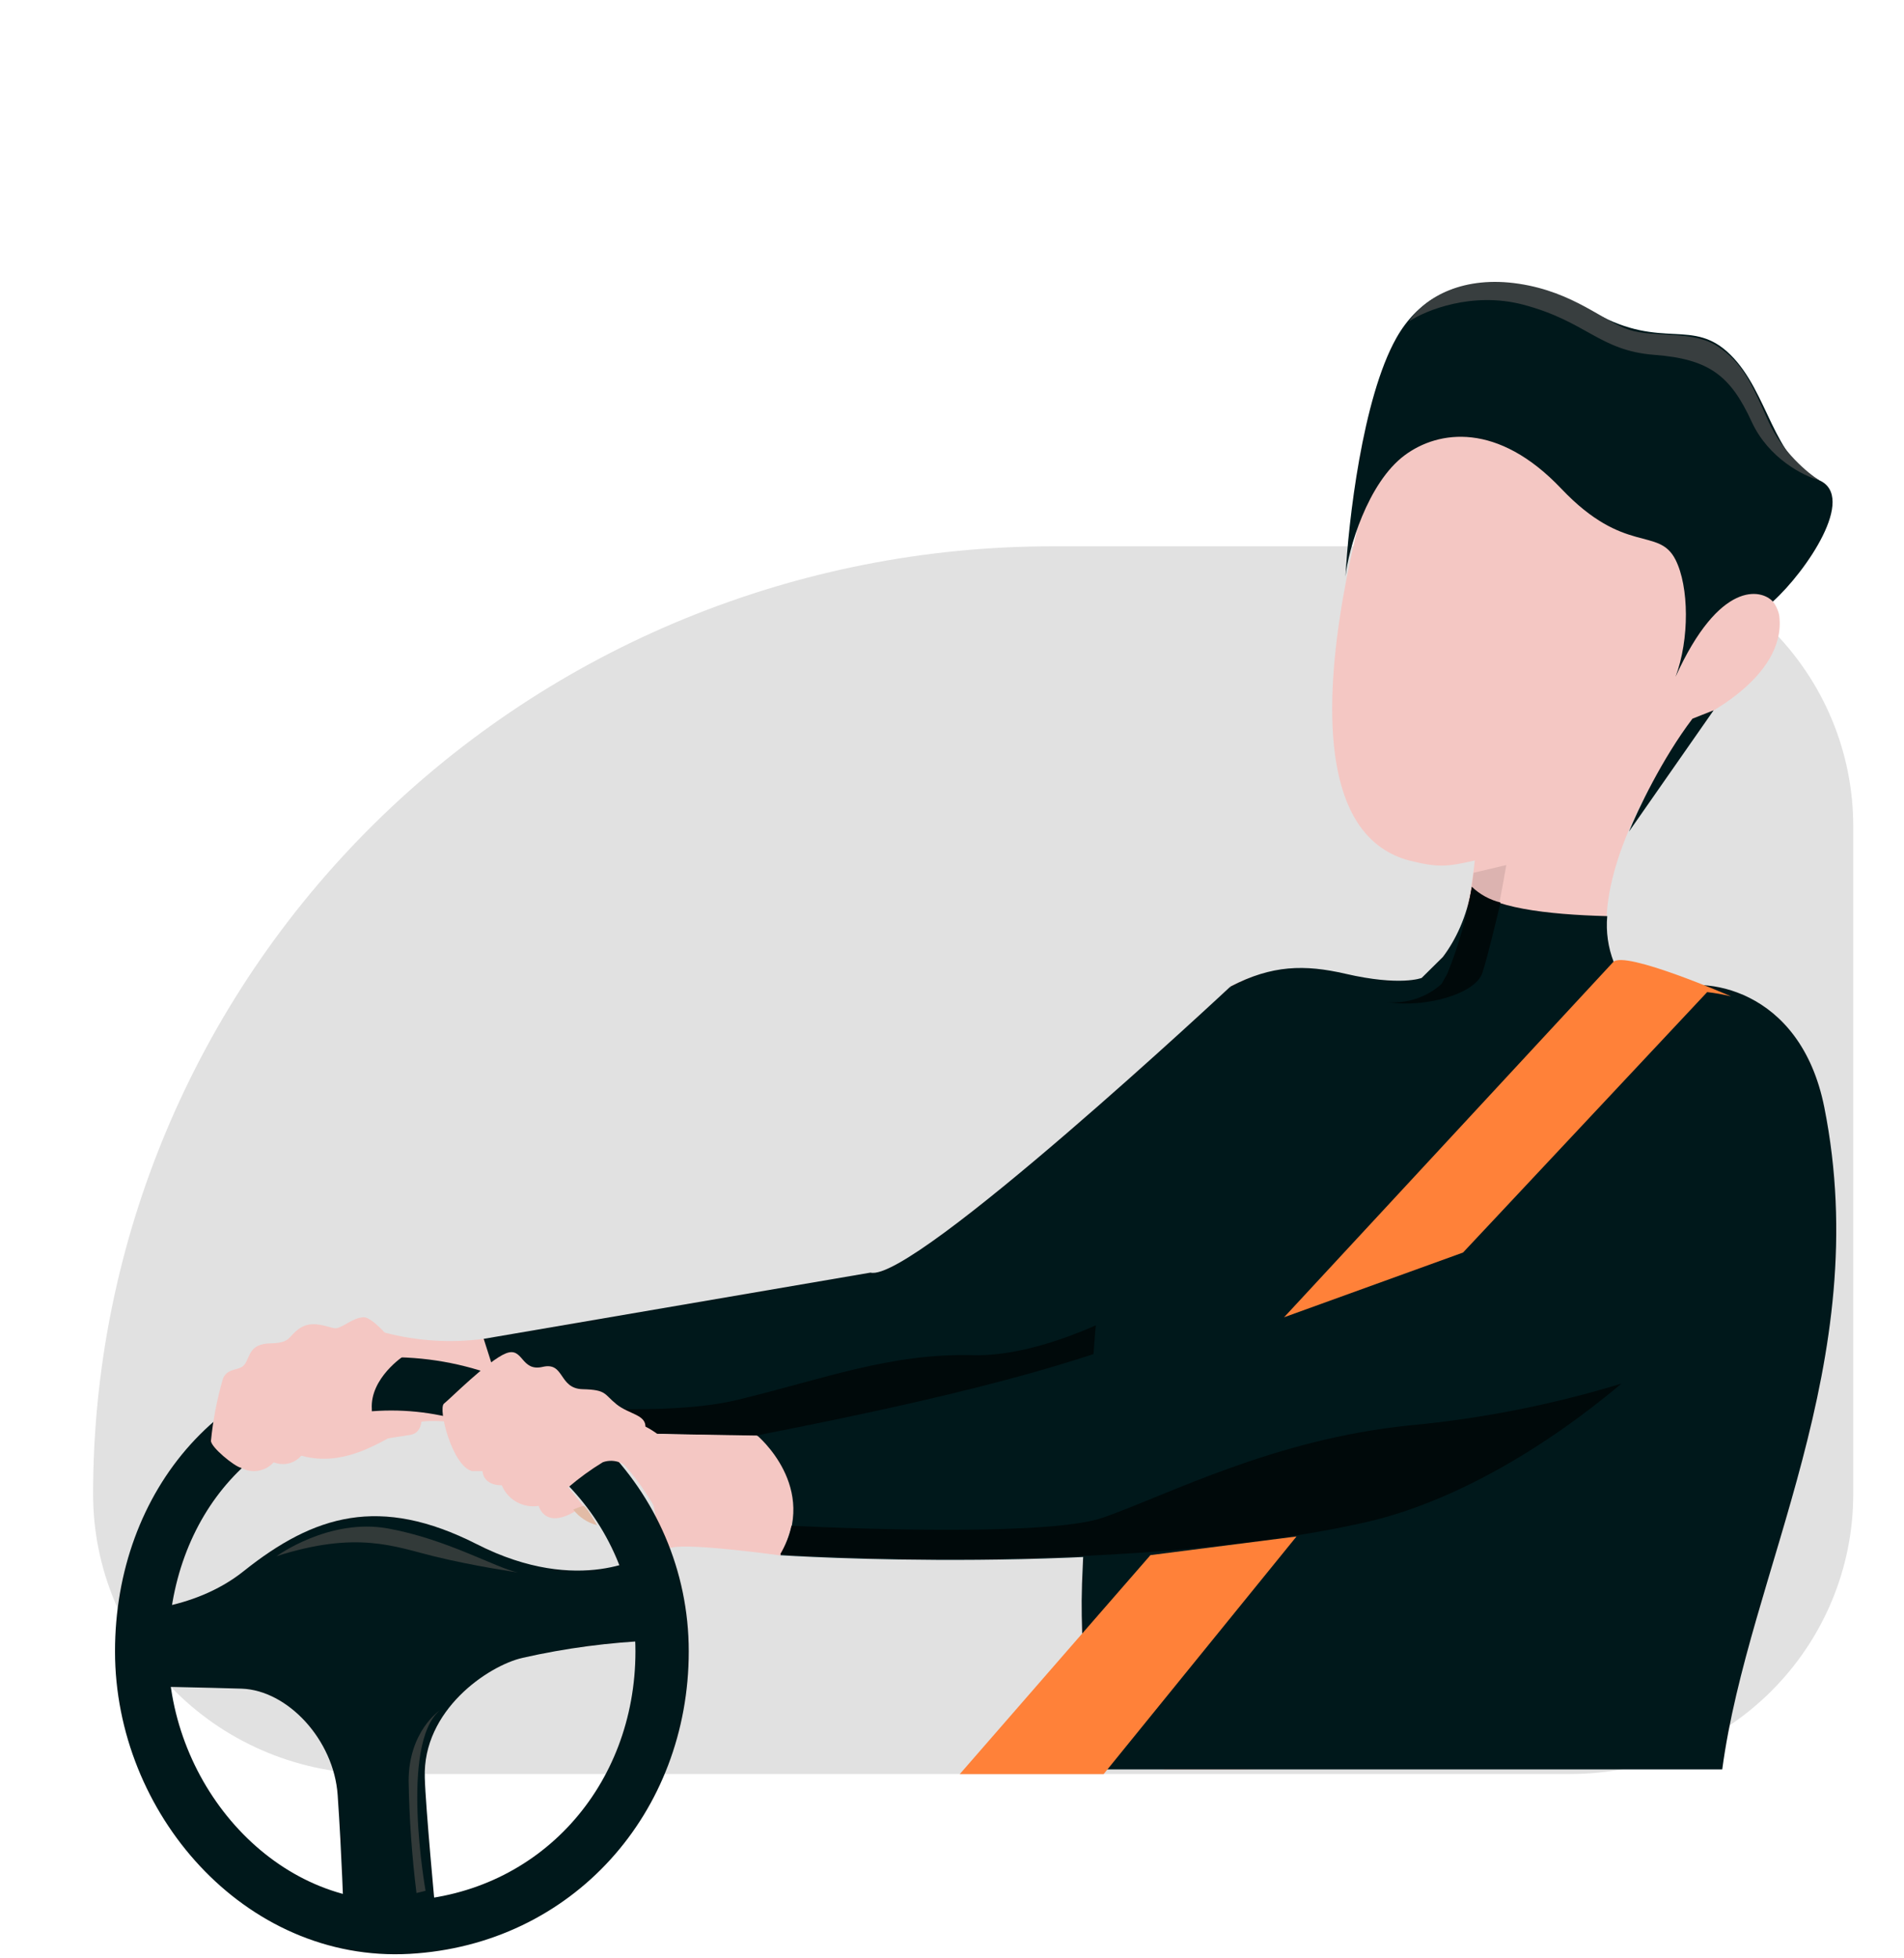 <svg width="250" height="257" viewBox="0 0 250 257" fill="none" xmlns="http://www.w3.org/2000/svg">
<path d="M138.156 71.707H206.167C216.024 71.707 225.478 75.576 232.448 82.462C239.418 89.349 243.334 98.689 243.334 108.428V196.129C243.334 205.868 239.418 215.208 232.448 222.095C225.478 228.981 216.024 232.85 206.167 232.85H49.389C39.532 232.85 30.079 228.981 23.108 222.095C16.138 215.208 12.223 205.868 12.223 196.129C12.223 163.13 25.491 131.483 49.108 108.149C72.725 84.816 104.756 71.707 138.156 71.707Z" fill="#E1E1E1"/>
<path d="M50.546 174.92C54.773 176.027 59.179 176.303 63.513 175.732C63.513 175.732 70.491 176.709 67.28 187.533C67.28 187.533 58.024 186.15 55.335 186.611C52.646 187.072 46.658 193.044 39.613 191.079C32.569 189.114 50.546 174.92 50.546 174.92Z" fill="#F4C7C3"/>
<path d="M161.589 129.461C161.589 129.461 119.878 168.432 114.301 167.038L63.512 175.732L67.278 187.533C67.278 187.533 118.023 189.729 126.167 187.533C134.312 185.338 151.545 175.019 151.545 175.019L161.589 129.461Z" fill="#00181B"/>
<path d="M225.399 230.643C226.41 226.329 242.366 161.33 238.732 145.653C235.099 129.977 223.299 127.957 218.799 130.01C214.744 131.854 212.266 127.211 211.81 126.278C209.799 121.766 210.532 111.073 221.332 96.067L222.51 94.585C222.51 94.585 234.655 89.173 233.621 80.819C233.621 80.819 233.099 76.933 228.232 77.152C228.232 77.152 235.088 64.572 230.366 56.294C225.466 47.71 188.621 38.344 182.777 53.713C182.777 53.713 163.699 107.198 184.999 112.94C188.742 113.867 189.888 113.816 193.644 112.94C193.104 118.039 191.866 123.043 189.966 127.814L189.21 129.154C189.21 129.154 183.977 134.522 176.144 129.362C171.944 126.585 166.977 126.662 161.588 129.439L150.288 171.726L149.932 172.395C148.699 175.238 143.877 187.105 145.099 195.207C146.51 204.472 152.532 209.017 152.677 220.654L152.832 232.279H162.832" fill="#F4C7C3"/>
<path d="M183.335 44.382C178.89 52.286 177.038 68.533 176.668 75.668C177.01 72.192 179.558 63.372 184.446 59.751C188.89 56.457 196.668 55.359 205.001 64.142C213.335 72.924 217.779 69.082 220.001 73.473C221.779 76.986 221.853 83.902 220.001 88.842C225.779 76.108 231.298 77.315 232.779 78.962C237.224 74.937 243.779 65.24 238.89 63.044C232.779 60.3 232.224 51.517 227.224 46.577C222.224 41.637 218.335 46.028 209.446 41.088C200.557 36.148 188.89 34.502 183.335 44.382Z" fill="#00181B"/>
<path d="M213.89 109.151L225.001 93.233L222.224 94.331C218.224 99.6 215.001 106.406 213.89 109.151Z" fill="#00181B"/>
<path d="M200 39.99C193.333 38.234 187.222 40.722 185 42.186C187.222 38.893 192.222 36.148 199.444 37.246C206.667 38.344 210.556 42.186 213.889 43.284C217.222 44.381 222.222 43.284 225.556 45.479C228.889 47.675 230 50.419 232.222 55.359C234 59.311 237.407 62.129 238.889 63.044C236.852 62.495 232.222 60.189 230 55.359C227.222 49.321 224.444 47.126 217.222 46.577C210 46.028 208.333 42.186 200 39.99Z" fill="#383E3F"/>
<path d="M127.823 177.873C116.912 177.588 108.278 180.969 96.856 183.735C87.856 185.931 72.334 184.657 66.156 184.032L67.267 187.534C67.267 187.534 118.012 189.729 126.156 187.534C134.301 185.338 151.545 175.019 151.545 175.019L152.845 169.135C145.845 173.691 135.59 178.071 127.823 177.873Z" fill="#00090A"/>
<path opacity="0.1" d="M193.481 130.854C195.112 129.397 197.78 113.541 197.78 113.541L193.481 114.559C192.954 119.31 191.757 123.97 189.923 128.41L189.203 129.652C188.127 130.596 186.828 131.274 185.419 131.629C184.01 131.984 182.532 132.004 181.113 131.689L181.262 131.74C185.137 132.565 191.85 132.3 193.481 130.854Z" fill="black"/>
<path d="M226.134 232.246C229.611 206.338 246.223 178.828 239.534 145.334C236.378 129.548 223.367 127.924 218.867 130.009C214.811 131.854 212.334 127.221 211.889 126.277C211.143 124.359 210.851 122.297 211.034 120.25C203.111 120.042 195.578 119.152 193.256 116.463C192.603 120.351 191.111 123.421 189.445 125.617L186.667 128.361C186.667 128.361 183.889 129.483 176.667 127.814C171.296 126.573 167 126.661 161.589 129.483L145.178 160.746C145.178 160.746 142.778 181.604 142.778 194.777C141.667 212.89 142.067 208.949 142.223 220.575L142.223 232.246H162.9" fill="#00181B"/>
<path d="M84.758 188.191L99.402 188.433C99.402 188.433 108.091 192.604 102.458 204.164C102.458 204.164 90.691 202.517 88.202 203.132C85.713 203.747 84.758 188.191 84.758 188.191Z" fill="#F4C7C3"/>
<path d="M53.602 252.961C73.046 251.863 86.935 236.152 86.935 216.757C86.935 197.362 70.999 181.639 51.368 181.639C31.738 181.639 18.602 197.362 18.602 216.757C18.602 236.152 34.157 254.059 53.602 252.961Z" stroke="#00181B" stroke-width="7" stroke-miterlimit="10"/>
<path d="M16.167 211.464C16.167 211.464 25.122 211.721 32.015 206.208C41.245 198.847 49.868 196.221 62.6 202.683C76.206 209.607 84.845 204.023 84.845 204.023C84.845 204.023 85.199 209.923 85.805 215.33C80.017 215.565 74.262 216.326 68.615 217.603C64.099 218.633 55.468 224.475 55.777 233.351C55.886 237.252 57.156 250.723 57.156 250.723C57.156 250.723 50.37 252.735 45.119 251.276C45.119 251.276 44.874 243.414 44.337 235.624C43.839 228.345 37.755 221.852 31.735 221.648C28.406 221.534 16.177 221.286 16.177 221.286L16.167 211.464Z" fill="#00181B"/>
<path d="M53.044 177.949C53.044 177.949 49.277 172.844 47.733 172.899C46.188 172.954 44.821 174.491 43.888 174.337C42.955 174.183 40.977 173.239 39.366 174.337C37.755 175.435 38.255 176.269 35.533 176.324C32.81 176.379 32.866 177.916 32.199 178.981C31.533 180.045 29.977 179.387 29.288 180.913C28.505 183.592 27.973 186.337 27.699 189.113C27.699 189.969 30.777 192.483 31.644 192.659C32.335 193.04 33.137 193.176 33.917 193.044C34.698 192.912 35.409 192.521 35.933 191.934C35.933 191.934 38.61 193.153 40.277 190.035C40.277 190.035 43.066 190.705 44.433 188.872C44.433 188.872 49.077 189.047 48.821 184.952C48.566 180.858 53.044 177.949 53.044 177.949Z" fill="#F4C7C3"/>
<path d="M182.121 131.535H182.221C187.143 132.336 193.777 130.437 194.643 127.682C195.31 125.64 196.488 120.722 197.021 118.46C195.604 118.11 194.306 117.398 193.254 116.396C192.607 120.307 191.526 124.136 190.032 127.813L189.277 129.153C188.315 130.017 187.183 130.675 185.952 131.085C184.72 131.495 183.416 131.648 182.121 131.535Z" fill="#00090A"/>
<path d="M55.333 185.579C55.333 185.579 55.699 187.841 54.088 188.291C53.566 188.434 49.922 188.851 48.733 189.29C47.188 189.85 45.933 187.83 48.466 186.326C50.999 184.822 55.333 185.579 55.333 185.579Z" fill="#F4C7C3"/>
<path d="M83.156 193.681C83.848 191.616 84.379 189.502 84.745 187.358C84.845 185.667 82.612 185.656 80.945 184.317C79.279 182.978 79.679 182.418 76.501 182.341C73.323 182.264 74.156 178.729 71.256 179.41C68.356 180.091 68.734 176.709 66.412 177.643C64.09 178.576 59.145 183.571 58.301 184.229C57.456 184.888 59.412 192.485 61.99 193.088H63.356C63.356 193.088 63.356 194.955 65.89 194.955C66.266 195.882 66.951 196.655 67.831 197.146C68.712 197.637 69.736 197.817 70.734 197.655C70.734 197.655 71.634 201.311 76.579 197.655L74.623 195.218C76.041 194 77.557 192.899 79.156 191.925C79.924 191.652 80.768 191.683 81.513 192.01C82.258 192.337 82.847 192.936 83.156 193.681Z" fill="#F4C7C3"/>
<path d="M75.266 198.139C76.047 199.146 77.145 199.868 78.388 200.191C78.388 200.191 76.943 197.634 76.621 197.645C76.159 197.78 75.706 197.945 75.266 198.139Z" fill="#E2BBA6"/>
<path d="M84.578 187.172C84.578 187.172 94.578 191.486 88.478 202.881C88.478 202.881 85.734 195.987 81.289 191.574L84.578 187.172Z" fill="#F4C7C3"/>
<path d="M99.402 188.401C99.402 188.401 107.647 195.24 102.458 204.132C102.458 204.132 146.447 207.053 178.213 200.191C202.125 195.021 229.547 170.365 237.725 150.155C237.725 150.155 239.88 118.495 212.058 137.882C165.725 170.156 159.447 176.664 99.402 188.401Z" fill="#00181B"/>
<path d="M212.901 181.605C203.839 184.373 194.512 186.213 185.068 187.094C167.29 188.895 153.457 196.162 144.913 199.17C138.246 201.552 114.057 200.751 103.924 200.268C103.632 201.575 103.137 202.831 102.457 203.989C102.457 203.989 146.446 206.909 178.213 200.048C189.813 197.677 202.246 190.574 212.901 181.605Z" fill="#00090A"/>
<path d="M36.312 204.261C36.312 204.261 43.208 199.211 50.968 200.625C58.728 202.039 65.143 205.824 68.016 206.401C68.016 206.401 62.248 205.568 57.019 204.285C51.79 203.002 46.896 200.877 36.312 204.261Z" fill="#323A39"/>
<path d="M57.743 224.5C57.743 224.5 53.666 227.21 53.654 233.744C53.736 238.668 54.08 243.585 54.683 248.474L55.879 248.177C55.879 248.177 52.45 229.006 57.743 224.5Z" fill="#323A39"/>
<path d="M211.813 126.278L168.602 172.901L192.102 164.404L224.157 130.219C225.212 130.34 226.259 130.527 227.29 130.779C227.29 130.779 213.29 124.675 211.813 126.278Z" fill="#FF8139"/>
<path d="M151.057 204.12L126.023 232.86H144.912L170.235 201.672L151.057 204.12Z" fill="#FF8139"/>
</svg>

